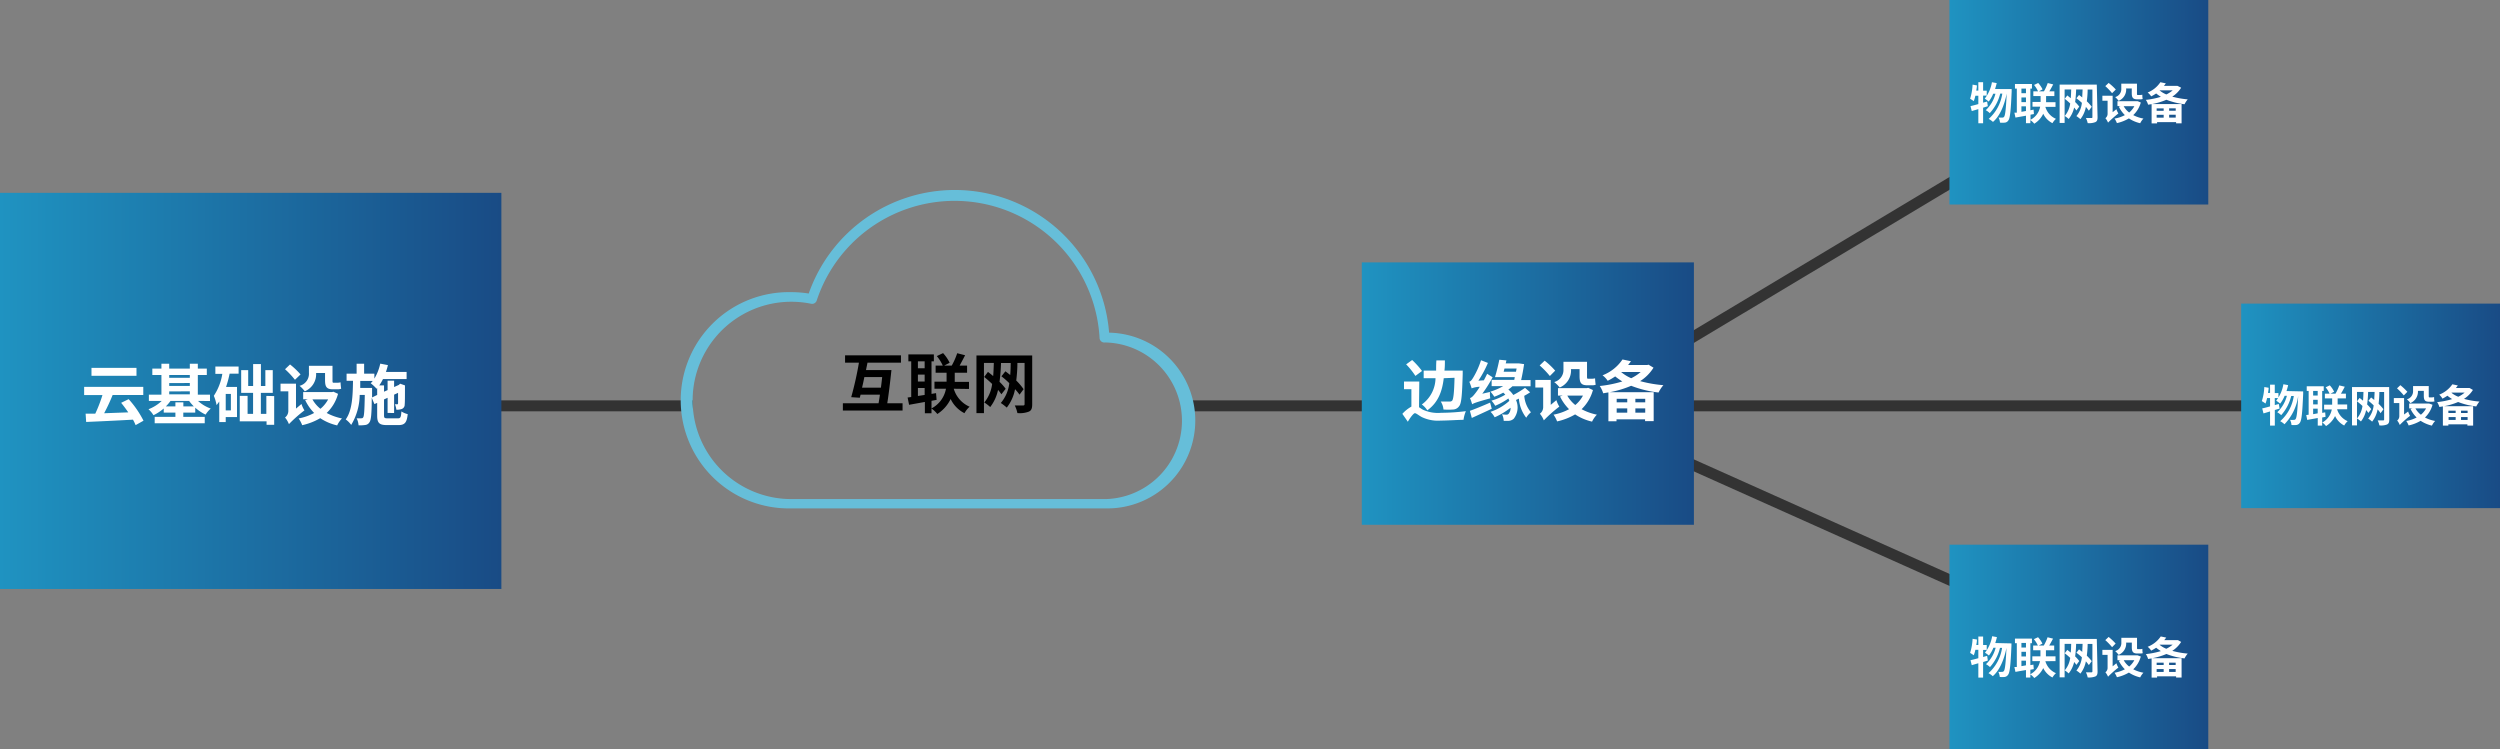 <svg xmlns="http://www.w3.org/2000/svg" xmlns:xlink="http://www.w3.org/1999/xlink" width="456.09" height="136.68" viewBox="0 0 456.09 136.68"><rect x="0" y="0" width="456.09" height="136.68" fill="#808080" stroke="none"/><defs><linearGradient id="a" y1="71.32" x2="91.47" y2="71.32" gradientUnits="userSpaceOnUse"><stop offset="0" stop-color="#1f93c1"/><stop offset="1" stop-color="#194b85"/></linearGradient><linearGradient id="b" x1="248.44" y1="71.81" x2="309.03" y2="71.81" xlink:href="#a"/><linearGradient id="c" x1="355.65" y1="18.65" x2="402.86" y2="18.65" xlink:href="#a"/><linearGradient id="d" x1="408.87" y1="74.04" x2="456.09" y2="74.04" xlink:href="#a"/><linearGradient id="e" x1="355.65" y1="118.03" x2="402.86" y2="118.03" xlink:href="#a"/></defs><line x1="305.25" y1="63.65" x2="365.15" y2="27.77" fill="#333" stroke="#333" stroke-miterlimit="10" stroke-width="2"/><line x1="306.24" y1="74.04" x2="427.23" y2="74.04" fill="none" stroke="#333" stroke-miterlimit="10" stroke-width="2"/><line x1="306.24" y1="83.66" x2="370.76" y2="112.56" fill="none" stroke="#333" stroke-miterlimit="10" stroke-width="2"/><line x1="216" y1="74.04" x2="254.69" y2="74.04" fill="#333" stroke="#333" stroke-miterlimit="10" stroke-width="2"/><line x1="87.7" y1="74.04" x2="126.39" y2="74.04" fill="#333" stroke="#333" stroke-miterlimit="10" stroke-width="2"/><rect y="35.18" width="91.47" height="72.27" fill="url(#a)"/><path d="M24.74,77.56a7.87,7.87,0,0,0-.48-1c-3.08.18-6.32.32-8.54.42l-.1-1.51,1.76,0a25.66,25.66,0,0,0,1.31-3.39H15.35V70.58H26.14v1.48H20.55A35.46,35.46,0,0,1,19,75.39l4.4-.16c-.42-.61-.87-1.22-1.3-1.74l1.37-.67a17.82,17.82,0,0,1,2.71,3.93Zm.16-9H16.69V67.11H24.9Z" fill="#fff"/><path d="M36.12,73.14a6.94,6.94,0,0,0,2.33,1.4,4.72,4.72,0,0,0-.94,1.1,8,8,0,0,1-1.89-1.26v.89H33.44v.78h3.91v1.17H28.22V76.05H32v-.78H29.87v-.75A8.51,8.51,0,0,1,28,75.75a5,5,0,0,0-.91-1.09,7.34,7.34,0,0,0,2.42-1.52H27.16V72h2.29V68.41H27.79V67.25h1.66v-.89h1.42v.89h3.76v-.89h1.46v.89h1.64v1.16H36.09V72h2.22v1.16Zm-.76,1a7.34,7.34,0,0,1-.86-1H31.11a7.26,7.26,0,0,1-.85,1H32V73.4h1.45v.74Zm-4.49-5.73v.52h3.76v-.52Zm0,2h3.76v-.53H30.87Zm0,1.53h3.76v-.54H30.87Z" fill="#fff"/><path d="M39.29,66.87h4.24v1.3H41.89a18.38,18.38,0,0,1-.65,2.42h2v5.5H41.18V77H40V73.25c-.16.23-.33.46-.49.66a7.75,7.75,0,0,0-.5-1.7,10.16,10.16,0,0,0,1.55-4H39.29Zm2.83,5h-.94v3h.94Zm7.9.39V77.5H48.63v-.63H43.74V72.22h1.43V75.5h1V71.67H44V67.52h1.28v2.9h.9v-4h1.42v4h.81v-2.9h1.35v4.15H47.59V75.5h1V72.23Z" fill="#fff"/><path d="M55,73.7a5.09,5.09,0,0,0,.54,1.17,24.61,24.61,0,0,0-2.83,2.51A4.36,4.36,0,0,0,52,76.17a1.5,1.5,0,0,0,.6-1.18v-3.6H51.18V70H54v4.54Zm-1.19-4.41A15.67,15.67,0,0,0,52,67.36l.91-.87a14.15,14.15,0,0,1,1.92,1.82Zm7.86,2.56a7.51,7.51,0,0,1-2.07,3.49,10.06,10.06,0,0,0,2.79,1,4.82,4.82,0,0,0-.88,1.27,9.23,9.23,0,0,1-3.09-1.32,11.28,11.28,0,0,1-3.29,1.28,5.35,5.35,0,0,0-.65-1.23,9.62,9.62,0,0,0,2.83-1A8.48,8.48,0,0,1,55.68,73l.49-.16h-.86V71.53h5.27l.24-.07Zm-4-3.78a3.37,3.37,0,0,1-2.07,3.32,5.46,5.46,0,0,0-.95-1A2.28,2.28,0,0,0,56.36,68V66.73h4.3v2.61c0,.35,0,.49.19.49h.62a2.84,2.84,0,0,0,.66-.08,10.57,10.57,0,0,0,.11,1.17,1.93,1.93,0,0,1-.74.1h-.77c-1.19,0-1.43-.5-1.43-1.69V68.05H57.69ZM57,72.86a5.8,5.8,0,0,0,1.46,1.72,5.88,5.88,0,0,0,1.41-1.72Z" fill="#fff"/><path d="M72.6,76.32c.46,0,.56-.2.63-1.26a3.67,3.67,0,0,0,1.15.49c-.15,1.5-.51,2-1.68,2H70.6c-1.41,0-1.79-.38-1.79-1.75v-2.3l-.5.22-.49-1.16c0,2.94-.13,4.09-.41,4.47a1,1,0,0,1-.76.5,6.48,6.48,0,0,1-1.24.06,3.18,3.18,0,0,0-.35-1.28,6.55,6.55,0,0,0,.87,0,.33.33,0,0,0,.34-.19c.16-.24.23-1.25.28-4.07h-.93a10.83,10.83,0,0,1-1.55,5.47,4.36,4.36,0,0,0-1-1c1.19-1.64,1.29-4.28,1.33-7.05H63.23V68.17h1.83V66.36h1.37v1.81H68.3v.9a8.79,8.79,0,0,0,1.07-2.73l1.4.27a12.64,12.64,0,0,1-.36,1.24h3.77v1.3H69.87a7.22,7.22,0,0,1-.68,1.16h.87v1.15l.65-.29V69.45H71.9v1.16l.86-.39,0,0L73,70l.88.31,0,.19c0,1.7,0,2.93-.05,3.29a.83.83,0,0,1-.52.82,2.68,2.68,0,0,1-1,.14,3.85,3.85,0,0,0-.26-1h.4c.1,0,.16,0,.17-.18s0-.76,0-1.9L71.9,72v3.34H70.71V72.57l-.65.3v2.89c0,.49.09.56.69.56Zm-3.79-4.27V70.81l-.11.11a7.86,7.86,0,0,0-1.07-1,5.3,5.3,0,0,0,.38-.43H65.72l0,1.28h2.16v.54l0,1.2Z" fill="#fff"/><path d="M201.72,92.75H144.36a19.73,19.73,0,1,1,0-39.45,20,20,0,0,1,3.18.25,28.24,28.24,0,0,1,54.8,7.14,16,16,0,0,1-.62,32.06Zm-57.36-37.7a18,18,0,0,0,0,36h57.36a14.29,14.29,0,0,0,0-28.57h-.12a.87.87,0,0,1-1-.83A26.49,26.49,0,0,0,149,54.82a.88.88,0,0,1-1,.6A18.08,18.08,0,0,0,144.36,55.05Z" fill="#66bed9"/><path d="M164.66,73.57V74.9H153.77V73.57h6.51c.09-.48.17-1,.25-1.57H157l-.14.56-1.57-.1a60.18,60.18,0,0,0,1.41-6.3h-2.53V64.83h10.2v1.33h-6.11c-.08.44-.18.9-.27,1.35h4.64c-.21,2-.49,4.41-.76,6.06Zm-3.95-2.85c.09-.65.16-1.3.23-1.93h-3.25c-.13.66-.27,1.32-.42,1.93Z"/><path d="M174,70.92a5.15,5.15,0,0,0,2.89,3.28,4.7,4.7,0,0,0-.94,1.18,5.6,5.6,0,0,1-2.52-2.59A6.62,6.62,0,0,1,171,75.53a4.84,4.84,0,0,0-1.06-1v.86h-1.21V73.33l-2.88.52-.27-1.33.66-.09V65.92h-.52V64.65h4.65v1.27h-.43v5.94l.83-.14.1,1.23-.93.17v1.39a5.08,5.08,0,0,0,2.64-3.59h-2.1V69.63h2.21V68h-2v-1.3H172a7.78,7.78,0,0,0-1.09-1.74l1.14-.54a7.25,7.25,0,0,1,1.2,1.76l-1,.52h1.38a12.77,12.77,0,0,0,1-2.26l1.44.37c-.33.65-.7,1.34-1,1.89h1.36V68h-2.25v1.67h2.6v1.29Zm-6.54-5v1.26h1.23V65.92Zm0,3.69h1.23V68.34h-1.23Zm1.23,2.44V70.78h-1.23v1.46Z"/><path d="M188.31,73.75c0,.73-.14,1.13-.6,1.34a4.63,4.63,0,0,1-2.1.27,5.59,5.59,0,0,0-.48-1.39c.63,0,1.31,0,1.52,0s.27-.07.27-.27V66.21h-1.31c0,1.16-.09,2.23-.21,3.21A11.32,11.32,0,0,1,186.74,71L186,72a9,9,0,0,0-.82-1,7.7,7.7,0,0,1-1.51,3.36,9.15,9.15,0,0,0-1.09-.84,6.66,6.66,0,0,0,1.55-3.62,16,16,0,0,0-1.43-1.25l.72-.91c.29.21.59.44.88.68.06-.69.08-1.42.09-2.19h-1.77a34.16,34.16,0,0,1-.27,3.43,9.17,9.17,0,0,1,1.12,1.27l-.78,1c-.16-.24-.37-.51-.61-.8a7.66,7.66,0,0,1-1.43,3.13,6.82,6.82,0,0,0-1.08-.83A6.57,6.57,0,0,0,181,70.05a18.73,18.73,0,0,0-1.45-1.28l.69-.92c.31.23.64.49.95.76.07-.76.09-1.56.12-2.4h-1.8v9.16h-1.37V64.85h10.17Z"/><rect x="248.44" y="47.87" width="60.59" height="47.87" fill="url(#b)"/><path d="M258.88,74.29c.19.13.42.29.72.46a6.57,6.57,0,0,0,3.32.56,37.26,37.26,0,0,0,4.51-.3,6,6,0,0,0-.43,1.58c-.89,0-2.88.14-4.15.14a6.77,6.77,0,0,1-3.48-.65c-.55-.3-1-.7-1.24-.7s-.87.82-1.29,1.56l-1-1.44a6.35,6.35,0,0,1,1.65-1.32V71h-1.35v-1.4h2.79Zm-.66-5.71a13.91,13.91,0,0,0-1.69-2.11l1.1-.79a15.19,15.19,0,0,1,1.8,2Zm5.17.42c-.27,2.35-1,4.43-3,5.86a4,4,0,0,0-1-1.07A6,6,0,0,0,261.89,69h-2.16V67.61H262c0-.6,0-1.23.05-1.86h1.55c0,.63,0,1.25-.08,1.86h3.33v.64c-.11,3.87-.23,5.35-.65,5.85a1.41,1.41,0,0,1-1.09.61,12.17,12.17,0,0,1-1.77,0,3.15,3.15,0,0,0-.5-1.46c.67,0,1.3,0,1.6,0a.58.58,0,0,0,.48-.15c.24-.29.37-1.45.44-4.18Z" fill="#fff"/><path d="M271.82,71.51a5.39,5.39,0,0,0,.06,1.16c-2.59.71-3,.89-3.31,1.08a9.59,9.59,0,0,0-.39-1.13c.28-.07.54-.33.88-.76a12.26,12.26,0,0,0,.91-1.3,4.58,4.58,0,0,0-1.49.29,8.94,8.94,0,0,0-.43-1.21c.24-.06.45-.31.69-.71a14.68,14.68,0,0,0,1.45-3.21l1.26.49a19.68,19.68,0,0,1-1.74,3.24l1-.07c.21-.39.42-.8.6-1.19l1,.64a23.62,23.62,0,0,1-1.89,3Zm.33,3.06c-1.26.6-2.59,1.2-3.64,1.68l-.35-1.3c.92-.32,2.34-.91,3.69-1.5Zm7-3a10.81,10.81,0,0,1-1.07.64,5.28,5.28,0,0,0,1.22,3,3.9,3.9,0,0,0-.86,1,6.4,6.4,0,0,1-1.34-3.49l-.53.25a3.34,3.34,0,0,1-.4,3.41,1.54,1.54,0,0,1-1.14.4c-.22,0-.46,0-.7,0a2.78,2.78,0,0,0-.31-1.2,4.19,4.19,0,0,0,.75.07.52.52,0,0,0,.53-.26,1.57,1.57,0,0,0,.28-1,13.28,13.28,0,0,1-2.9,1.74,4,4,0,0,0-.76-1,9.63,9.63,0,0,0,3.44-2c-.05-.14-.11-.28-.18-.43a12.64,12.64,0,0,1-2.4,1.33,5,5,0,0,0-.69-.94A10,10,0,0,0,274.62,72c-.12-.13-.24-.25-.37-.37a11.41,11.41,0,0,1-1.64.75,5.34,5.34,0,0,0-.71-.93,10.94,10.94,0,0,0,2.32-1h-2.09V69.3h4.13l.09-.5h-3.61c.26-.83.59-2.15.79-3.17l1.3.12-.13.55h2.22l.21,0,.92.13c-.13.91-.33,2-.54,2.91h1.72v1.13h-3.31a6,6,0,0,1-.74.59,5,5,0,0,1,.9,1,17.54,17.54,0,0,0,2.14-1.31Zm-2.58-3.75.11-.58h-2.21l-.15.58Z" fill="#fff"/><path d="M283.94,73a5,5,0,0,0,.54,1.18,24.61,24.61,0,0,0-2.83,2.51,4.36,4.36,0,0,0-.72-1.21,1.5,1.5,0,0,0,.6-1.18v-3.6H280.1V69.31h2.81v4.55Zm-1.19-4.4a15.67,15.67,0,0,0-1.86-1.93l.91-.87a13.56,13.56,0,0,1,1.92,1.82Zm7.86,2.56a7.61,7.61,0,0,1-2.07,3.49,10.06,10.06,0,0,0,2.79,1,4.82,4.82,0,0,0-.88,1.27,9.23,9.23,0,0,1-3.09-1.32,11.28,11.28,0,0,1-3.29,1.28,5.35,5.35,0,0,0-.65-1.23,9.72,9.72,0,0,0,2.83-1,8.48,8.48,0,0,1-1.65-2.32l.49-.16h-.86V70.81h5.27l.24-.06Zm-4-3.78a3.37,3.37,0,0,1-2.07,3.32,5.46,5.46,0,0,0-1-1,2.28,2.28,0,0,0,1.69-2.34V66h4.3v2.61c0,.35,0,.49.19.49h.62a2.84,2.84,0,0,0,.66-.08,10.57,10.57,0,0,0,.11,1.17,2,2,0,0,1-.75.1h-.76c-1.19,0-1.43-.5-1.43-1.69V67.34h-1.61Zm-.68,4.79a5.8,5.8,0,0,0,1.46,1.72,5.7,5.7,0,0,0,1.4-1.72Z" fill="#fff"/><path d="M301.66,67.08a7.82,7.82,0,0,1-2.44,2.45,23.38,23.38,0,0,0,4.24.74,6.2,6.2,0,0,0-.88,1.34,19.91,19.91,0,0,1-5-1.23,18.33,18.33,0,0,1-3.89,1.17h8v5.28h-1.57V76.5h-5.21v.35h-1.48V71.59l-.95.16a4.79,4.79,0,0,0-.63-1.33,21.78,21.78,0,0,0,4.12-.83,12.57,12.57,0,0,1-1.3-.92,10.5,10.5,0,0,1-1.37.8,4,4,0,0,0-.94-1A7.77,7.77,0,0,0,296,65.58l1.55.32c-.17.22-.33.46-.53.69h3.49l.24-.06Zm-6.72,5.68v.64h1.93v-.64Zm1.93,2.53v-.78h-1.93v.78Zm-1.11-7.41A7.49,7.49,0,0,0,297.59,69a8.08,8.08,0,0,0,1.73-1.13h-3.51Zm4.39,4.88h-1.8v.64h1.8Zm0,2.53v-.78h-1.8v.78Z" fill="#fff"/><rect x="355.65" width="47.22" height="37.31" fill="url(#c)"/><path d="M362.65,19.38c-.28.08-.56.18-.86.26v2.85h-.87V19.91l-1.2.35-.23-.9c.4-.09.89-.22,1.43-.37V17.46h-.54a8.21,8.21,0,0,1-.29,1c-.15-.12-.5-.34-.67-.45a10.25,10.25,0,0,0,.45-2.57l.79.14c0,.32-.07.63-.12.95h.38V15h.87v1.54h.66v.9h-.66v1.29l.74-.21ZM367,16.25s0,.32,0,.44c-.15,3.56-.3,4.87-.6,5.27a.85.85,0,0,1-.62.41,4.38,4.38,0,0,1-.91,0,2.6,2.6,0,0,0-.26-.92,6.85,6.85,0,0,0,.71,0,.34.34,0,0,0,.3-.15c.2-.26.34-1.35.47-4.22h0c-.39,2-1.22,4.1-2.5,5.16a4.17,4.17,0,0,0-.78-.55,7.66,7.66,0,0,0,2.48-4.61h-.38A8,8,0,0,1,363,20.64a3.15,3.15,0,0,0-.73-.54,6.12,6.12,0,0,0,1.77-3h-.41a6,6,0,0,1-.82,1.44,4.83,4.83,0,0,0-.72-.54,6.66,6.66,0,0,0,1.31-3l.87.16c-.08.37-.19.73-.3,1.08Z" fill="#fff"/><path d="M373.15,19.5a3.39,3.39,0,0,0,1.93,2.18,3.47,3.47,0,0,0-.64.79,3.74,3.74,0,0,1-1.68-1.72,4.22,4.22,0,0,1-1.64,1.82,3.23,3.23,0,0,0-.71-.66v.57h-.8V21.11l-1.92.34-.19-.89.44,0V16.17h-.34v-.85h3.1v.85h-.29v3.95L371,20l.06.81-.62.11v.93a3.36,3.36,0,0,0,1.76-2.39h-1.4v-.86h1.48V17.53h-1.33v-.87h.86a5.16,5.16,0,0,0-.73-1.16l.76-.36a4.88,4.88,0,0,1,.8,1.17l-.67.35h.92a8.56,8.56,0,0,0,.69-1.51l1,.25c-.23.43-.47.89-.71,1.26h.92v.87h-1.51v1.11H375v.86Zm-4.37-3.33V17h.83v-.84Zm0,2.46h.83v-.85h-.83Zm.83,1.62V19.4h-.83v1Z" fill="#fff"/><path d="M382.67,21.39c0,.49-.1.75-.4.89a3.09,3.09,0,0,1-1.4.18,4.1,4.1,0,0,0-.32-.93c.41,0,.87,0,1,0s.18,0,.18-.19v-5h-.87c0,.77-.07,1.49-.15,2.14a7.65,7.65,0,0,1,.9,1l-.53.72a6.67,6.67,0,0,0-.54-.7,5.08,5.08,0,0,1-1,2.24,5.58,5.58,0,0,0-.73-.56,4.46,4.46,0,0,0,1-2.42,11.83,11.83,0,0,0-1-.83l.48-.6c.2.14.4.29.59.45,0-.46.05-.95.06-1.46h-1.18a22,22,0,0,1-.18,2.29,6.61,6.61,0,0,1,.75.84l-.52.71c-.11-.16-.25-.35-.41-.54a5.16,5.16,0,0,1-1,2.09,4.55,4.55,0,0,0-.72-.55,4.42,4.42,0,0,0,1-2.28,10.73,10.73,0,0,0-1-.85l.47-.62.63.51c.05-.51.06-1,.08-1.6h-1.2v6.11h-.91v-7h6.78Z" fill="#fff"/><path d="M386.11,19.92a3.53,3.53,0,0,0,.36.78,20,20,0,0,0-1.89,1.67,3,3,0,0,0-.48-.81,1,1,0,0,0,.4-.78v-2.4h-.95v-.91h1.87v3ZM385.32,17a11.27,11.27,0,0,0-1.24-1.29l.61-.58A10.07,10.07,0,0,1,386,16.33Zm5.24,1.7A4.94,4.94,0,0,1,389.18,21a6.27,6.27,0,0,0,1.86.63,3.5,3.5,0,0,0-.59.85,6.11,6.11,0,0,1-2.06-.88,7.47,7.47,0,0,1-2.19.86,3.83,3.83,0,0,0-.43-.83,5.87,5.87,0,0,0,1.88-.63,5.74,5.74,0,0,1-1.1-1.54l.33-.11h-.58v-.89h3.52l.16,0Zm-2.67-2.51a2.24,2.24,0,0,1-1.38,2.21,3.74,3.74,0,0,0-.63-.69A1.51,1.51,0,0,0,387,16.13v-.86h2.86V17c0,.24,0,.33.13.33h.41a2,2,0,0,0,.44-.05c0,.24,0,.56.07.78a1.46,1.46,0,0,1-.49.06h-.51c-.79,0-1-.33-1-1.12v-.86h-1.07Zm-.45,3.19a3.77,3.77,0,0,0,1,1.15,4,4,0,0,0,.94-1.15Z" fill="#fff"/><path d="M397.92,16a5.25,5.25,0,0,1-1.62,1.63,15.74,15.74,0,0,0,2.82.5,4,4,0,0,0-.58.89,13.49,13.49,0,0,1-3.31-.82,12.39,12.39,0,0,1-2.59.78H398v3.52h-1v-.22h-3.47v.23h-1V19l-.64.1a3.08,3.08,0,0,0-.41-.88,14.45,14.45,0,0,0,2.74-.56,7.79,7.79,0,0,1-.86-.61,7.24,7.24,0,0,1-.91.53,2.86,2.86,0,0,0-.64-.7A5.06,5.06,0,0,0,394.13,15l1,.21c-.12.15-.23.31-.36.46h2.33l.16,0Zm-4.47,3.78v.44h1.28v-.44Zm1.28,1.69v-.52h-1.28v.52ZM394,16.51a4.85,4.85,0,0,0,1.22.72,5.38,5.38,0,0,0,1.16-.75H394Zm2.93,3.25h-1.2v.44h1.2Zm0,1.69v-.52h-1.2v.52Z" fill="#fff"/><rect x="408.87" y="55.39" width="47.22" height="37.31" fill="url(#d)"/><rect x="355.65" y="99.37" width="47.22" height="37.31" fill="url(#e)"/><path d="M415.88,74.54l-.87.26v2.85h-.87V75.06c-.43.13-.83.26-1.2.36l-.23-.91c.4-.09.89-.21,1.43-.37V72.62h-.54a6.65,6.65,0,0,1-.29,1,6.46,6.46,0,0,0-.67-.44,9.82,9.82,0,0,0,.45-2.57l.79.13c0,.32-.07.63-.12.95h.38V70.18H415v1.53h.67v.91H415V73.9l.74-.2Zm4.3-3.13s0,.32,0,.43c-.15,3.57-.29,4.87-.6,5.27a.89.89,0,0,1-.62.42,4.38,4.38,0,0,1-.91,0,2.5,2.5,0,0,0-.26-.93,6.94,6.94,0,0,0,.71,0,.34.34,0,0,0,.3-.15c.2-.25.34-1.34.47-4.21h0a9.25,9.25,0,0,1-2.5,5.16,3.54,3.54,0,0,0-.78-.56,7.6,7.6,0,0,0,2.48-4.6H418a8.06,8.06,0,0,1-1.83,3.5,3.27,3.27,0,0,0-.72-.53,6.23,6.23,0,0,0,1.76-3h-.41a5.9,5.9,0,0,1-.82,1.43,5.63,5.63,0,0,0-.72-.54,6.57,6.57,0,0,0,1.31-3l.87.16c-.08.37-.19.73-.3,1.08Z" fill="#fff"/><path d="M426.37,74.66a3.41,3.41,0,0,0,1.93,2.18,2.85,2.85,0,0,0-.63.79A3.71,3.71,0,0,1,426,75.9a4.39,4.39,0,0,1-1.65,1.83,3.45,3.45,0,0,0-.7-.67v.58h-.81V76.26l-1.92.35-.18-.89.44-.06V71.32h-.35v-.85h3.1v.85h-.28v4l.55-.09.06.82-.61.11v.93a3.39,3.39,0,0,0,1.75-2.39H424v-.87h1.47V72.68h-1.33v-.86H425a5,5,0,0,0-.72-1.16l.76-.36a4.73,4.73,0,0,1,.79,1.17l-.67.35h.92a8.9,8.9,0,0,0,.69-1.51l1,.24c-.22.44-.47.9-.7,1.27h.91v.86h-1.51v1.11h1.74v.87ZM422,71.32v.84h.83v-.84Zm0,2.46h.83v-.84H422Zm.83,1.63v-.85H422v1Z" fill="#fff"/><path d="M435.89,76.54c0,.49-.1.75-.4.9a3.07,3.07,0,0,1-1.4.17,4,4,0,0,0-.32-.92c.42,0,.87,0,1,0s.18,0,.18-.18v-5h-.87c0,.78-.06,1.49-.14,2.15a9.06,9.06,0,0,1,.89,1l-.53.72a4.87,4.87,0,0,0-.54-.69,5.1,5.1,0,0,1-1,2.23,5.43,5.43,0,0,0-.72-.55,4.49,4.49,0,0,0,1-2.42c-.32-.3-.64-.59-.95-.83l.48-.61.58.46c0-.47.06-1,.06-1.47h-1.18a22,22,0,0,1-.18,2.29,6,6,0,0,1,.75.85l-.52.7c-.11-.16-.25-.34-.41-.53a5.11,5.11,0,0,1-.95,2.08,4.69,4.69,0,0,0-.72-.55,4.39,4.39,0,0,0,1-2.28,12.55,12.55,0,0,0-1-.85l.47-.61c.21.15.42.33.63.5.05-.5.06-1,.08-1.6H430v6.11h-.91v-7h6.78Z" fill="#fff"/><path d="M439.33,75.07a3.41,3.41,0,0,0,.36.79,16.91,16.91,0,0,0-1.89,1.67,2.73,2.73,0,0,0-.47-.81,1,1,0,0,0,.39-.78v-2.4h-1v-.92h1.87v3Zm-.79-2.93a11.27,11.27,0,0,0-1.24-1.29l.61-.58a10.79,10.79,0,0,1,1.28,1.21Zm5.24,1.7a5,5,0,0,1-1.38,2.33,6.56,6.56,0,0,0,1.86.63,3.32,3.32,0,0,0-.59.85,6.32,6.32,0,0,1-2.06-.88,7.46,7.46,0,0,1-2.19.85,3.76,3.76,0,0,0-.43-.82,6.57,6.57,0,0,0,1.89-.63,5.67,5.67,0,0,1-1.11-1.55l.33-.11h-.58v-.89H443l.16,0Zm-2.66-2.52a2.26,2.26,0,0,1-1.39,2.22,3.18,3.18,0,0,0-.63-.69,1.52,1.52,0,0,0,1.13-1.56v-.86h2.86v1.74c0,.23,0,.33.13.33h.41a2,2,0,0,0,.44-.06c0,.24,0,.57.08.78a1.32,1.32,0,0,1-.5.07h-.51c-.79,0-.95-.34-.95-1.13v-.85h-1.07Zm-.46,3.19a3.79,3.79,0,0,0,1,1.15,3.89,3.89,0,0,0,.94-1.15Z" fill="#fff"/><path d="M451.15,71.14a5.28,5.28,0,0,1-1.63,1.63,15.06,15.06,0,0,0,2.82.49,4.69,4.69,0,0,0-.58.89,13,13,0,0,1-3.31-.81,11.81,11.81,0,0,1-2.59.77h5.33v3.53h-1.05v-.23h-3.47v.24h-1V74.14l-.64.11a3.14,3.14,0,0,0-.41-.89,14.45,14.45,0,0,0,2.74-.55,6.72,6.72,0,0,1-.86-.62,8.74,8.74,0,0,1-.91.54A2.69,2.69,0,0,0,445,72a5.27,5.27,0,0,0,2.4-1.89l1,.21-.35.46h2.32l.16,0Zm-4.48,3.78v.43H448v-.43ZM448,76.61v-.52h-1.29v.52Zm-.75-4.94a4.47,4.47,0,0,0,1.23.71,5,5,0,0,0,1.15-.75h-2.35Zm2.93,3.25h-1.2v.43h1.2Zm0,1.69v-.52h-1.2v.52Z" fill="#fff"/><path d="M362.65,120.51l-.86.26v2.85h-.87V121l-1.2.35-.23-.91c.4-.08.89-.21,1.43-.36v-1.53h-.54a7.57,7.57,0,0,1-.29,1c-.15-.12-.5-.33-.67-.44a10.25,10.25,0,0,0,.45-2.57l.79.13q0,.48-.12,1h.38v-1.54h.87v1.54h.66v.9h-.66v1.29l.74-.21Zm4.31-3.13s0,.32,0,.43c-.15,3.57-.3,4.87-.6,5.27a.89.89,0,0,1-.62.42,4.38,4.38,0,0,1-.91,0,2.71,2.71,0,0,0-.26-.93,5.15,5.15,0,0,0,.71,0,.35.35,0,0,0,.3-.16c.2-.25.34-1.34.47-4.21h0c-.39,2-1.22,4.1-2.5,5.16a3.41,3.41,0,0,0-.78-.55,7.66,7.66,0,0,0,2.48-4.61h-.38a8,8,0,0,1-1.83,3.5,3.12,3.12,0,0,0-.73-.53,6.17,6.17,0,0,0,1.77-3h-.41a5.9,5.9,0,0,1-.82,1.43,5.57,5.57,0,0,0-.72-.53,6.66,6.66,0,0,0,1.31-3l.87.16c-.08.37-.19.73-.3,1.08Z" fill="#fff"/><path d="M373.15,120.63a3.39,3.39,0,0,0,1.93,2.18,3.47,3.47,0,0,0-.64.79,3.83,3.83,0,0,1-1.68-1.72,4.33,4.33,0,0,1-1.64,1.82,3,3,0,0,0-.71-.66v.57h-.8v-1.37c-.7.12-1.36.23-1.92.34l-.19-.89.44,0v-4.35h-.34v-.84h3.1v.84h-.29v4l.56-.09.06.82-.62.11V123a3.38,3.38,0,0,0,1.76-2.39h-1.4v-.87h1.48v-1.11h-1.33v-.86h.86a5,5,0,0,0-.73-1.16l.76-.36a4.52,4.52,0,0,1,.8,1.17l-.67.35h.92a8.56,8.56,0,0,0,.69-1.51l1,.25c-.23.43-.47.89-.71,1.26h.92v.86h-1.51v1.11H375v.87Zm-4.37-3.34v.84h.83v-.84Zm0,2.47h.83v-.85h-.83Zm.83,1.62v-.85h-.83v1Z" fill="#fff"/><path d="M382.67,122.51c0,.49-.1.76-.4.9a3.23,3.23,0,0,1-1.4.18,4.1,4.1,0,0,0-.32-.93c.41,0,.87,0,1,0s.18-.05.18-.18v-5h-.87c0,.77-.07,1.48-.15,2.14a8.32,8.32,0,0,1,.9,1l-.53.72a7.91,7.91,0,0,0-.54-.69,5.14,5.14,0,0,1-1,2.24,4.83,4.83,0,0,0-.73-.56,4.49,4.49,0,0,0,1-2.42,11.83,11.83,0,0,0-1-.83l.48-.61c.2.15.4.3.59.46,0-.46.05-1,.06-1.46h-1.18a21.55,21.55,0,0,1-.18,2.28,6.62,6.62,0,0,1,.75.85l-.52.7c-.11-.16-.25-.34-.41-.53a5.16,5.16,0,0,1-1,2.09,4.59,4.59,0,0,0-.72-.56,4.39,4.39,0,0,0,1-2.28,10.58,10.58,0,0,0-1-.84l.47-.62.63.5c.05-.5.06-1,.08-1.59h-1.2v6.1h-.91v-7h6.78Z" fill="#fff"/><path d="M386.11,121a3.41,3.41,0,0,0,.36.79,18.32,18.32,0,0,0-1.89,1.67,3,3,0,0,0-.48-.81,1,1,0,0,0,.4-.78v-2.4h-.95v-.91h1.87v3Zm-.79-2.93a11.27,11.27,0,0,0-1.24-1.29l.61-.58a10.79,10.79,0,0,1,1.28,1.21Zm5.24,1.7a5,5,0,0,1-1.38,2.33,6.56,6.56,0,0,0,1.86.63,3.32,3.32,0,0,0-.59.85,6.11,6.11,0,0,1-2.06-.88,7.46,7.46,0,0,1-2.19.85,4,4,0,0,0-.43-.82,6.4,6.4,0,0,0,1.88-.63,5.74,5.74,0,0,1-1.1-1.54l.33-.12h-.58v-.88h3.52l.16,0Zm-2.67-2.52a2.24,2.24,0,0,1-1.38,2.22,3.74,3.74,0,0,0-.63-.69,1.52,1.52,0,0,0,1.13-1.56v-.86h2.86v1.74c0,.23,0,.33.13.33h.41a1.56,1.56,0,0,0,.44-.06c0,.24,0,.57.07.79a1.46,1.46,0,0,1-.49.06h-.51c-.79,0-1-.34-1-1.13v-.85h-1.07Zm-.45,3.19a3.69,3.69,0,0,0,1,1.16,3.93,3.93,0,0,0,.94-1.16Z" fill="#fff"/><path d="M397.92,117.11a5.25,5.25,0,0,1-1.62,1.63,15.74,15.74,0,0,0,2.82.5,3.94,3.94,0,0,0-.58.88,13,13,0,0,1-3.31-.81,11.81,11.81,0,0,1-2.59.77H398v3.53h-1v-.22h-3.47v.23h-1v-3.5l-.64.1a3.27,3.27,0,0,0-.41-.89,14.45,14.45,0,0,0,2.74-.55,7.79,7.79,0,0,1-.86-.61,8.71,8.71,0,0,1-.91.53,2.86,2.86,0,0,0-.64-.7,5.18,5.18,0,0,0,2.39-1.89l1,.21c-.12.15-.23.31-.36.46h2.33l.16,0Zm-4.47,3.78v.43h1.28v-.43Zm1.28,1.69v-.52h-1.28v.52Zm-.74-4.94a4.85,4.85,0,0,0,1.22.72,5.79,5.79,0,0,0,1.16-.75H394Zm2.93,3.25h-1.2v.43h1.2Zm0,1.69v-.52h-1.2v.52Z" fill="#fff"/></svg>